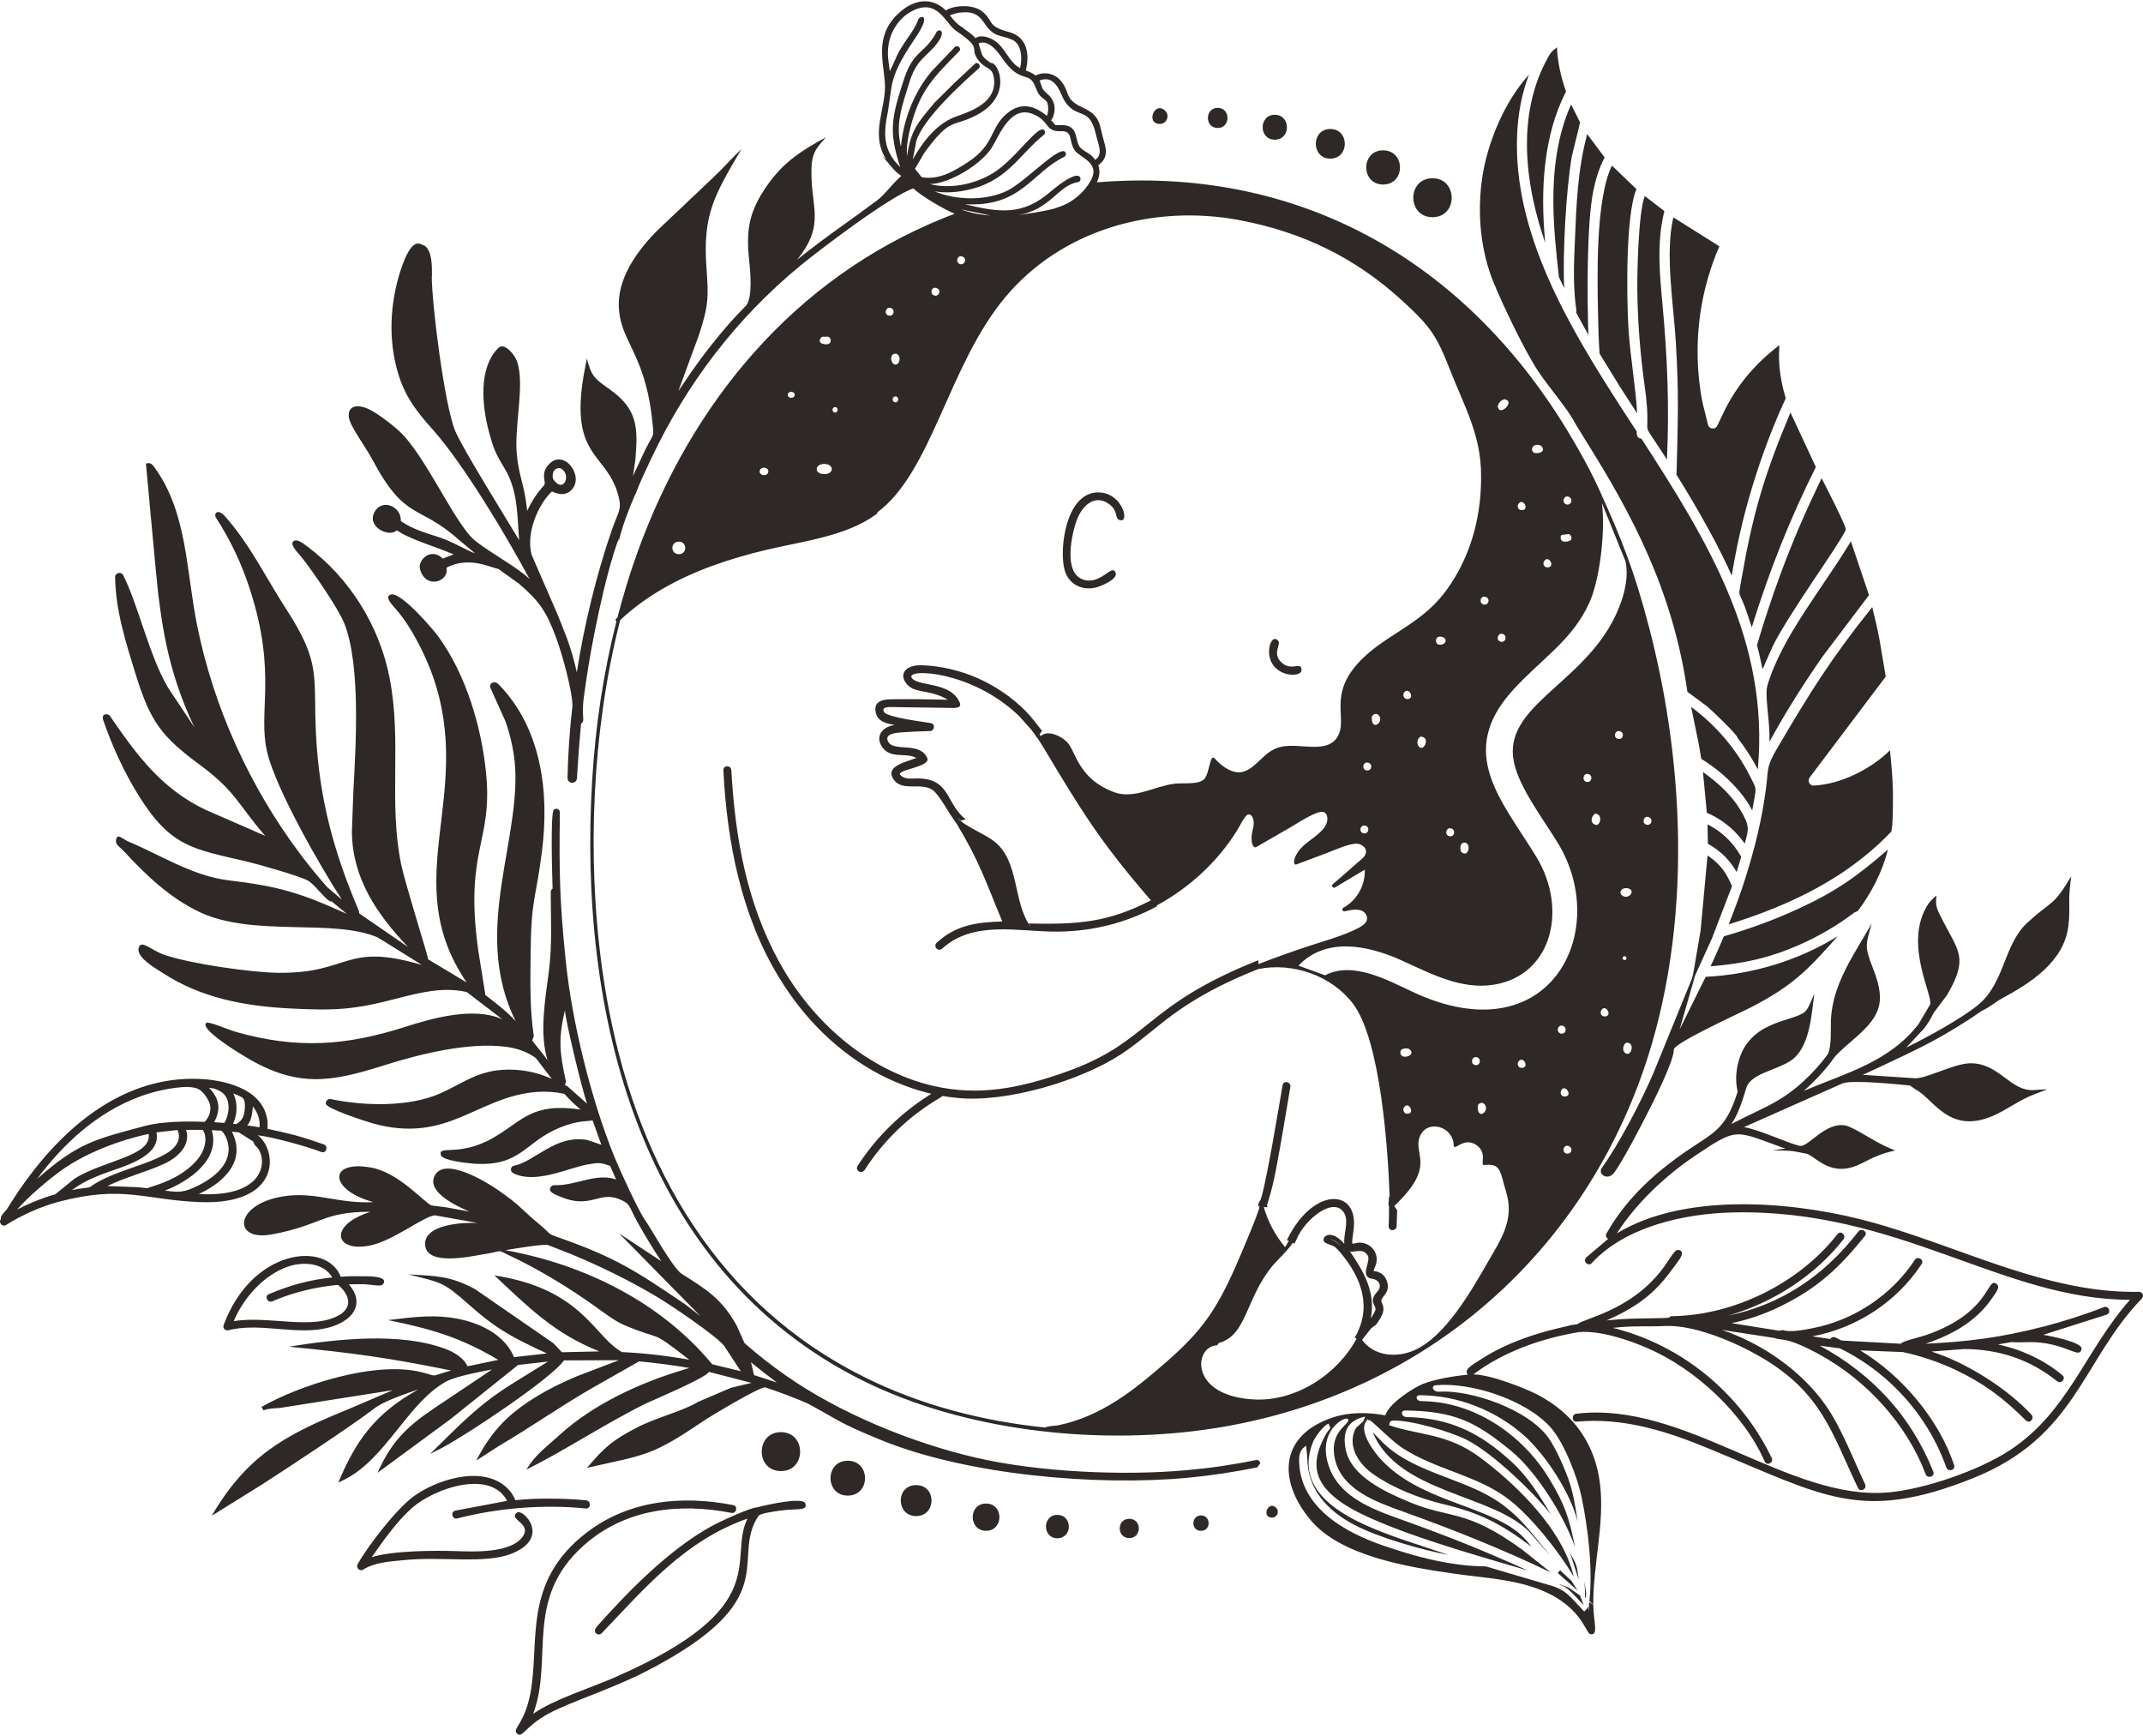 <?xml version="1.0" encoding="UTF-8"?>
<!DOCTYPE svg PUBLIC "-//W3C//DTD SVG 1.1//EN" "http://www.w3.org/Graphics/SVG/1.1/DTD/svg11.dtd">
<!-- Creator: CorelDRAW 2017 -->
<svg xmlns="http://www.w3.org/2000/svg" xml:space="preserve" width="300px" height="243px" version="1.1" style="shape-rendering:geometricPrecision; text-rendering:geometricPrecision; image-rendering:optimizeQuality; fill-rule:evenodd; clip-rule:evenodd"
viewBox="0 0 291.946 236.137"
 xmlns:xlink="http://www.w3.org/1999/xlink">
 <defs>
  <style type="text/css">
   <![CDATA[
    .fil0 {fill:#2E2926}
   ]]>
  </style>
 </defs>
 <g id="Layer_x0020_1">
  <path class="fil0" d="M166.059 182.763c3.82,-1.042 3.618,-6.043 7.286,-10.49 0.575,-0.698 2.48,-2.498 2.743,-3.159l0.231 0.139c0.115,-0.185 0.23,-0.392 0.323,-0.623 1.123,-2.728 5.169,-5.991 6.524,-3.481 0.6,1.175 -0.184,2.928 -0.023,4.127 -2.09,-2.454 -3.502,-0.577 -2.513,-0.116 1.108,0.516 1.007,0.169 1.891,1.199 3.004,3.5 4.426,7.564 2.052,11.667l0.231 0.162c-2.581,4.825 -8.239,8.572 -13.949,8.277 -8.956,-0.463 -8.196,-7.286 -5.05,-7.378l0.254 -0.324zm-8.047 -166.052c-1.991,0 -0.699,-3.212 0.738,-1.775 0.637,0.638 0.205,1.775 -0.738,1.775zm-8.807 63.175c-1.826,0.394 -3.627,-0.453 -4.174,-2.421 -0.797,-2.869 0.221,-11.061 5.003,-10.537 2.973,0.325 3.908,4.246 2.467,3.735 -0.702,-0.249 -0.102,-1.218 -1.406,-2.167 -1.891,-1.376 -3.658,0.086 -4.45,2.305 -0.598,1.676 -1.842,6.981 0.853,7.954 2.482,0.896 3.997,-2.286 4.496,-0.876 0.306,0.864 -2.114,1.865 -2.789,2.006l0 0.001zm28.105 11.228c0,1.098 -4.05,0.986 -4.404,-2.144 -0.15,-1.328 0.517,-2.628 1.199,-1.891 0.503,0.544 -0.792,1.623 0.346,2.859 1.402,1.523 2.859,-0.154 2.859,1.176l0 0zm30.711 -71.405c0.047,5.095 1.338,9.891 2.49,13.188 -0.686,-7.21 -0.26,-14.582 2.837,-20.612 -0.703,-1.903 -1.146,-4.03 -1.246,-6.018 -0.936,0.755 -0.919,0.848 -1.591,2.098 -1.867,3.643 -2.513,7.586 -2.49,11.344zm5.004 19.229l0.069 0.161c-0.232,-4.626 0.264,-13.548 1.037,-17.938l1.13 -4.657 -1.222 -2.444c-1.869,4.154 -2.452,8.817 -2.421,13.349 0.023,3.344 0.369,6.733 0.761,10.168l0.646 1.361zm2.72 5.349l0.646 1.153c-0.172,-5.056 -0.24,-15.09 0.668,-19.598 0.323,-1.568 0.784,-3.136 1.545,-4.565l-2.375 -3.182c-1.313,4.875 -1.477,9.659 -1.683,14.687 -0.139,3.066 -0.254,6.248 0.207,9.314l-0.023 0.323 1.015 1.868zm4.98 8.277c0.807,1.268 1.568,2.444 2.306,3.574 -0.142,-3.134 -0.941,-7.741 -1.176,-11.505 -0.233,-3.73 -0.461,-15.387 1.084,-19.045l-3.344 -3.205c-2.234,4.653 -1.99,15.058 -1.891,20.197 0.023,1.798 0.092,3.62 0.208,5.418l2.813 4.566zm5.511 8.554l0.853 1.314c0.346,-7.084 0.059,-14.029 -0.6,-21.096 -0.391,-4.22 -0.807,-8.554 0.254,-12.751l-2.674 -2.051c-0.89,2.224 -1.035,10.773 -1.015,12.657 0.048,4.458 0.384,8.74 0.991,13.143 0.139,0.899 0.254,1.89 0.323,2.882 0.293,4.194 -0.709,1.889 1.868,5.902l0 0zm6.663 11.067c1.153,2.098 2.144,4.104 3.02,6.041 0.829,-4.968 1.868,-9.323 3.459,-14.18 1.107,-3.389 2.398,-6.709 3.896,-9.96 0.009,-0.114 -1.196,-3.376 -0.853,-7.24 -6.759,5.092 -8.036,10.739 -8.669,11.229 -0.37,0.287 -0.955,0.083 -1.06,-0.369 -0.554,-2.381 -0.822,-2.854 -1.153,-5.557 -0.783,-6.377 0.131,-12.89 2.697,-18.768l-6.271 -3.942c-1.16,5.028 0.03,11.78 0.346,17.107 0.429,7.21 0.267,10.6 0.093,17.708 0,0.069 -0.023,0.138 -0.047,0.184 1.776,2.836 3.251,5.372 4.543,7.747l-0.001 0zm5.718 13.004l0.023 0.115c2.368,-7.63 5.146,-14.672 8.738,-21.857l-3.458 -7.425c-3.629,8.62 -5.152,13.893 -6.709,22.895 -0.472,2.724 -0.336,0.939 0.922,4.796l0.484 1.476zm1.245 4.611l0.254 1.199 1.383 -3.136c2.318,-4.656 8.997,-13.723 9.96,-15.863 0.153,-0.339 -2.867,-6.19 -3.297,-7.032 -2.173,4.52 -3.902,8.445 -5.671,13.258 -1.153,3.136 -2.191,6.294 -3.136,9.499 0.184,0.669 0.369,1.361 0.507,2.075l0 0zm1.199 10.352l0 0.715c2.144,-3.944 4.711,-7.995 7.263,-11.643l6.294 -8.323 -2.467 -7.332c-3.784,6.305 -9.428,13.026 -11.366,19.62 -0.394,1.338 0.276,4.493 0.276,6.964l0 -0.001zm-4.334 0.208c1.037,1.337 1.959,2.767 2.743,4.265 1.6,-17.354 -6.739,-30.971 -15.863,-45.052 -0.762,0 -0.622,-0.945 -0.622,-0.946 -0.761,-1.175 -1.545,-2.374 -2.306,-3.55 -6.935,-10.774 -14.575,-23.519 -13.995,-36.913 0.115,-2.698 0.576,-5.465 1.614,-8.162 -3.284,3.582 -5.652,9.205 -6.364,13.995 -0.712,4.798 -0.274,9.924 1.591,14.433 1.28,3.094 4.212,9.267 6.133,12.128 1.403,2.088 3.882,4.896 4.957,6.986l1.43 2.329c6.151,9.794 11.86,20.34 13.834,34.192l2.651 1.96c0.69,0.571 4.197,3.925 4.197,4.335zm-0.346 6.617c0.968,1.038 1.752,2.121 2.328,3.251 0.573,-3.395 0.74,-2.577 -0.323,-4.703 -1.841,-3.685 -4.703,-6.963 -8,-9.407l1.037 5.049 0.346 2.029c1.849,1.144 3.404,2.456 4.611,3.781l0.001 0zm-0.784 5.464c0.784,0.669 1.498,1.453 2.098,2.306 0.509,-1.959 0.778,-2.319 -0.669,-4.704 -1.214,-2.001 -3.14,-3.709 -5.026,-5.049l0.53 5.557c1.107,0.461 2.145,1.107 3.067,1.89zm-0.508 4.15c0.577,0.623 1.084,1.292 1.499,2.029l0.623 -2.075c-1.085,-1.944 -2.608,-3.411 -4.589,-4.426l0.047 2.651c0.899,0.484 1.706,1.107 2.421,1.822l-0.001 -0.001zm2.675 2.906c-0.646,2.029 -1.406,4.104 -2.26,6.248 6.645,-2.062 13.081,-4.889 18.468,-9.246 1.314,-1.06 2.536,-2.19 3.666,-3.366 0.269,-0.444 0.265,-4.95 0.231,-5.856 -0.046,-1.684 -0.208,-3.436 -0.392,-5.234 -2.627,2.581 -6.763,4.633 -10.399,4.795 -0.553,0.025 -0.882,-0.646 -0.553,-1.083l10.375 -13.765 -0.853 -5.049c-0.277,-1.476 -0.622,-2.952 -0.991,-4.404 -5.508,6.86 -8.464,11.573 -12.935,19.206 -1.514,2.586 -1.179,2.686 -1.522,5.372 -0.542,4.252 -1.531,8.251 -2.836,12.381l0.001 0.001zm-3.804 9.937l-0.923 2.029c4.448,-0.371 7.88,-1.084 12.151,-2.951 2.652,-1.176 5.165,-2.652 7.471,-4.404l0.414 -0.161c1.882,-2.47 3.384,-5.419 4.128,-8.393 -4.171,3.614 -7.029,5.698 -12.359,8.139 -3.236,1.483 -6.484,2.663 -10.006,3.689 -0.277,0.646 -0.577,1.337 -0.876,2.052l0 0zm-3.205 2.559c-0.069,0.369 -0.139,0.715 -0.231,1.084l-5.326 13.05c-1.654,3.831 -4.64,9.543 -6.963,12.773 -0.625,0.87 0.752,1.772 1.591,0.761 1.023,-1.232 3.795,-6.57 4.681,-8.323 0.599,-1.176 3.573,-7.01 3.527,-8.554 0.116,-0.93 9.052,-4.978 10.652,-5.811 5.5,-2.863 7.586,-4.976 11.667,-9.614 -5.307,3.316 -11.743,5.238 -17.984,5.533l-3.551 7.171 2.121 -7.378 2.283 -5.027 2.744 -7.147c-0.254,-0.254 -0.722,-2.433 -3.344,-4.15l-0.945 10.237 -0.922 5.395zm-11.897 35.853c2.786,-4.901 6.808,-8.488 11.459,-11.598 2.871,-1.92 4.522,-2.641 5.902,-6.248 0.184,-0.484 0.346,-0.968 0.507,-1.453 -0.254,-1.129 -0.254,-2.19 -0.092,-3.158 1.119,-6.714 7.707,-6.268 9.291,-7.77 0.489,-0.463 0.928,-1.717 1.246,-2.444 -0.37,2.823 -0.6,6.815 -2.721,8.761 -1.651,1.515 -5.401,1.898 -6.41,3.735 -0.224,0.408 -0.924,3.589 -2.19,5.28 4.765,-2.487 7.393,-3.059 11.436,-7.424 0.622,-0.669 1.199,-1.384 1.752,-2.145 0.52,-1.214 0.338,-3.443 0.392,-4.611 0.23,-4.951 3.156,-8.902 5.557,-13.142 -0.81,2.979 -1.04,2.993 0.23,6.248 1.869,4.792 0.775,6.564 -2.997,9.799 -3.312,2.841 -1.686,1.773 -4.242,4.566 -0.715,0.784 -1.476,1.521 -2.26,2.19 5.966,-2.516 11.66,-3.956 15.655,-9.107l1.591 -2.698c0.274,-1.385 -3.385,-7.928 -0.622,-13.073 0.483,-0.9 0.801,-1.131 1.476,-1.752 -0.214,1.453 0.044,1.873 1.014,3.735 2.073,3.975 3.283,4.926 0.415,9.845l-1.821 2.421c-0.369,0.761 -0.807,1.499 -1.337,2.167l-2.398 2.56c2.676,-1.302 7.87,-4.12 10.006,-5.995 3.452,-3.031 3.285,-8.08 6.525,-11.044 3.394,-3.105 3.429,-2.068 5.949,-6.294 -0.523,3.488 -0.067,4.173 -0.392,6.778 -0.609,4.885 -5.143,7.748 -9.061,9.869 -0.924,0.5 -1.196,0.905 -2.836,1.752 -0.507,0.346 -0.992,0.692 -1.499,1.015 -5.037,3.272 -7.811,4.427 -12.958,6.871l-1.66 0.76 7.032 0.461c1.347,0.181 5.307,-1.939 7.448,-2.028 4.067,-0.17 5.587,3.856 8.83,3.643l1.845 -0.115c-3.398,1.314 -2.727,1.055 -6.018,2.928 -7.069,4.024 -9.306,-1.517 -11.874,-2.859l-0.83 -0.576c-2.156,-0.216 -7.631,-0.75 -9.107,-0.323l-13.511 5.995c2.091,0.299 6.941,2.605 7.793,2.559 1.123,-0.06 3.375,-3.258 5.994,-2.79 1.206,0.216 3.892,2.191 5.995,3.067l0.83 0.346c-3.478,0.731 -4.371,2.027 -6.479,2.42 -2.924,0.547 -4.657,-1.789 -5.602,-1.982 -2.452,-0.502 -2.04,-0.378 -4.635,-0.461l1.753 -0.231c-6.947,-2.482 -6.364,-3.01 -12.267,0.945 -4.07,2.727 -8.041,6.463 -10.698,10.606 8.99,-5.492 23.142,-4.419 32.971,-1.983 10.327,2.56 20.023,7.537 30.411,9.315 2.56,0.438 5.142,0.669 7.747,0.622 0.442,-0.035 0.76,0.543 0.392,0.923 -8.194,8.473 -8.875,18.834 -23.056,24.486 -15.165,6.044 -20.234,2.432 -35.714,-3.966 -2.882,-1.199 -5.856,-2.306 -8.923,-3.021 -3.043,-0.714 -6.133,-1.037 -9.269,-0.737 -0.714,0.099 -0.773,-1 -0.068,-1.084 14.799,-1.771 28.93,11.93 42.515,10.721 4.927,-0.438 12.325,-2.978 16.532,-5.74 7.984,-5.244 10.217,-13.52 16.37,-20.498 -17.389,0 -31.505,-12.422 -54.137,-11.897 -6.552,0.153 -14.584,1.907 -19.183,6.894 -0.481,0.523 -1.272,-0.249 -0.76,-0.761l2.997 -2.536c-0.118,0 -0.461,-0.393 -0.231,-0.738l0 -0.001zm59.508 12.704c2.813,-0.738 5.58,-1.614 8.278,-2.675 0.65,-0.225 1.03,0.781 0.345,1.038l-8.623 2.743c0.937,0.156 5.357,1.019 5.211,1.914 -0.212,1.3 -1.524,-0.211 -4.934,-0.761 -1.938,-0.312 -2.984,-0.04 -4.657,-0.161l-1.799 0.322c3.146,0.663 6.33,2.122 8.785,4.197 0.531,0.448 -0.186,1.249 -0.738,0.806 -3.703,-2.971 -7.916,-4.353 -12.635,-4.38l-4.473 0.346c4.703,1.469 10.301,5.002 13.627,8.6 0.458,0.495 -0.244,1.301 -0.784,0.76 -2.958,-2.957 -5.686,-5.039 -9.615,-6.893 -2.259,-1.061 -4.657,-1.868 -7.124,-2.398l-5.81 -0.23c5.648,3.384 10.745,9.422 12.796,15.632 0.218,0.66 -0.82,1.005 -1.061,0.322 -1.538,-4.356 -4.135,-8.255 -7.516,-11.412 -2.075,-1.937 -4.427,-3.574 -6.986,-4.819l-2.744 -0.369c7.143,3.877 12.456,9.586 15.471,17.177 0.267,0.672 -0.795,0.989 -1.037,0.346 -2.545,-6.755 -8.004,-12.747 -14.318,-16.232 -4.742,-2.618 -5.32,-1.93 -6.248,-2.328l-7.217 -1.107c5.421,1.808 10.785,5.494 14.134,10.237 2.153,3.051 3.762,7.361 5.395,10.79 0.303,0.638 -0.66,1.154 -0.969,0.507 -3.604,-7.554 -4.916,-12.963 -13.211,-17.822 -3.318,-1.944 -9.04,-4.45 -13.118,-4.243 -2.353,0.12 -4.188,-0.074 -7.056,0.254 9.465,2.366 17.368,8.93 21.627,17.707 0.324,0.668 -0.663,1.149 -0.945,0.507 -2.863,-6.522 -9.419,-12.613 -15.955,-15.447 -2.637,-1.144 -6.477,-2.431 -9.361,-2.191 -2.605,0.438 -5.165,1.107 -7.609,2.052 -2.397,0.946 -4.703,2.145 -6.778,3.713 2.291,0 7.089,1.883 8.807,2.789 4.891,2.58 7.817,6.717 8.462,12.197 0.638,5.417 -0.976,10.957 -0.922,16.371l-0.53 -0.485c0.474,-4.39 -0.174,-9.842 -1.061,-14.134 -0.57,-2.758 -2.396,-7.513 -4.288,-9.591 -3.388,-3.723 -10.834,-6.121 -15.587,-5.672 -0.691,0.065 -0.415,0.932 0.462,0.876 4.29,-0.275 12.155,2.396 14.917,6.317 0.956,1.358 2.078,3.879 2.651,5.465 0.692,1.89 1.015,3.896 1.291,5.902 -0.934,-3.893 -4.407,-9.149 -7.286,-11.712 -3.827,-3.409 -9.063,-5.488 -14.202,-5.488 -0.659,0 -0.579,0.803 0.253,0.807 7.119,0.037 13.725,4.559 17.339,10.514 2.229,3.673 2.724,5.34 3.55,9.361 -1.439,-4.142 -5.218,-10.231 -8.669,-13.073 -4.986,-4.107 -7.85,-5.423 -14.456,-5.534 -0.695,-0.011 -0.567,0.884 0.208,0.9 5.934,0.116 10.031,2.188 14.318,6.133 2.162,1.99 3.799,4.599 5.303,7.124 -2.37,-3.017 -7.814,-8.256 -11.344,-10.099 -2.296,-1.198 -7.89,-2.795 -10.19,-2.674 -0.443,0.024 -0.46,0.377 -0.485,0.623 3.937,1.378 7.856,1.063 12.29,4.334 4.621,3.41 10.138,8.775 12.219,14.249 0.254,0.668 0.462,1.337 0.623,2.029 -1.999,-3.372 -5.702,-8.062 -8.762,-10.445 -4.367,-3.4 -10.075,-4.061 -14.732,-7.17 -1.295,-0.864 -3.976,-3.569 -4.266,-3.666l-0.254 -0.023 -0.138 -0.185 0 0.231c-1.311,1.311 0.942,4.273 1.867,5.28 5.182,5.638 13.929,6.19 18.676,9.937 0.715,0.577 1.314,1.268 1.867,1.983 -4.153,-3.143 -7.128,-4.635 -11.966,-5.787 -3.287,-0.783 -6.755,-2.139 -9.545,-4.058 -2.206,-1.517 -3.663,-4.094 -2.398,-6.34l0.992 -0.899 0.253 -0.646c-2.418,0.526 -3.134,2.075 -2.651,4.496 0.73,3.67 5.484,5.821 8.669,7.147 5.719,2.383 7.629,0.848 15.425,6.525l3.85 3.067c-6.649,-3.193 -13.37,-5.865 -20.289,-8.347 -3.499,-1.254 -8.156,-2.929 -9.108,-7.032 -0.944,-4.074 2.343,-4.848 1.73,-5.533 -0.352,-0.394 -4.16,1.561 -2.628,6.294 1.514,4.681 6.719,6.254 10.79,7.724 6.123,2.211 10.501,3.989 16.393,6.64 -6.379,-1.906 -20.018,-5.612 -25.293,-9.2 -4.123,-2.803 -4.347,-5.734 -2.121,-9.568l0.554 -0.738 -0.116 -0.023 -0.184 -0.484c-0.587,0.147 -1.817,1.707 -2.144,2.536 -3.024,7.66 6.275,11.128 11.897,13.142l6.548 2.19c-3.701,-0.694 -9.6,-2.396 -12.796,-4.081 -3.739,-1.972 -6.41,-4.901 -6.41,-9.177l-0.161 -1.614c-0.789,0.527 -0.995,1.115 -0.946,2.306 0.26,6.216 6.332,9.553 11.506,11.32 3.327,1.137 6.68,2.107 10.167,2.559 1.222,0.162 2.491,0.254 3.735,0.254l8.37 2.467c2.626,0.681 3.062,1.602 5.049,3.689l0.392 -0.392c-0.046,-0.046 0.046,-0.138 0.139,-0.276l0.069 0.599 0.092 -1.222 0.553 0.369c0,2.278 0.774,4.201 -0.392,4.012 -0.692,-0.113 -1.213,-4.219 -7.816,-6.41 -3.479,-1.154 -7.197,-1.324 -10.79,-1.844 -6.221,-0.902 -15.354,-2.348 -19.506,-7.286 -4.493,-5.345 -4.306,-11.57 3.044,-13.995 2.245,-0.741 4.826,-0.719 7.124,-0.277 0.443,-1.593 3.875,-3.802 5.142,-4.289 1.779,-0.684 4.18,-1.053 6.109,-1.268 -0.677,-0.677 0.728,-1.387 1.661,-2.006 5.267,-3.495 11.962,-4.527 12.266,-4.703l1.014 -0.162c0.747,-0.747 6.986,-1.763 11.298,-7.171 1.474,-1.85 1.937,-3.327 2.697,-2.859 0.67,0.413 -0.291,1.44 -0.945,2.352 -2.617,3.649 -5.036,5.349 -9.084,7.171 3.379,-0.33 4.581,-0.234 7.816,-0.323 1.169,-0.032 0.617,-0.248 1.083,-0.254 8.473,-0.103 17.372,-4.532 22.549,-11.182 0.439,-0.564 1.241,0.162 0.807,0.715 -3.946,5.019 -9.613,8.629 -15.724,10.398 7.38,-1.537 13.175,-5.53 17.753,-11.459 0.44,-0.569 1.343,0.05 0.899,0.6 -3.447,4.27 -6.378,7.1 -11.62,9.637 -2.075,1.015 -4.288,1.776 -6.548,2.237l6.479 1.037 0.484 -0.092c1.013,0.358 3.011,-0.046 4.081,-0.254 5.662,-1.099 10.751,-4.506 13.926,-9.314 0.378,-0.572 1.314,-0.021 0.922,0.576 -3.376,5.147 -8.851,8.727 -14.894,9.845l2.444 0.369c0.431,-0.644 1.052,0.059 1.591,0.207l8.047 0.438c0,-0.324 2.581,-0.877 3.666,-1.268 8.481,-3.055 8.005,-7.722 9.268,-6.94 0.705,0.436 0.04,1.175 -0.599,2.098 -2.186,3.157 -5.465,4.91 -8.993,6.11 5.916,-0.296 10.152,-0.831 16.048,-2.329l-0.003 0.003zm-67.486 30.849l0.185 0.185c-2.338,-2.806 -4.146,-5.48 -7.517,-7.563 -4.849,-2.997 -11.414,-3.75 -15.425,-7.954l-1.129 -1.153c3.479,8.353 16.308,8.407 21.35,13.58l2.536 2.905zm3.228 3.804l-1.568 -1.475 -0.323 0.369 2.698 2.398c-0.277,-0.439 -0.53,-0.831 -0.807,-1.292zm1.983 1.684l-0.254 -1.707c0.069,0.738 0.116,1.476 0.092,2.237l0.093 0.069 0.069 -0.599zm-0.346 1.591c-0.023,-0.069 -0.484,-1.269 -0.484,-1.291 -1.643,-1.14 -1.217,-1.032 -2.859,-1.568 0.543,0.406 0.555,-0.028 2.006,1.429l1.337 1.43zm-0.438 -1.637l0 0zm-0.231 -1.822c-0.275,-2.138 -0.301,-1.997 -1.198,-3.689l1.198 3.689zm-33.892 -20.728l-0.024 0c-0.023,0.023 0.093,0 0.116,-0.023l-0.092 -0.023 0 0.046zm-98.059 -35.645c-1.341,-0.448 -1.465,-0.484 -3.136,-0.184 -2.603,0.467 -7.046,2.713 -10.075,1.176 -0.449,-0.228 -0.41,-0.909 0.115,-1.015 2.855,-0.575 5.667,-4.276 9.984,-3.504l1.913 0.646 -1.199 -3.32c-0.72,0.18 -1.911,-0.051 -4.473,0.992 -4.777,1.944 -5.266,5.328 -11.689,4.91 -0.755,-0.049 -4.271,-0.427 -4.496,-1.153 -0.457,-1.473 2.48,0.305 7.124,-2.374 4.053,-2.339 5.224,-4.828 11.897,-3.851l-0.046 -0.046c-0.784,-0.646 -1.499,-1.36 -2.168,-2.098 -1.268,-0.254 -2.49,-0.346 -3.712,-0.254 -8.142,0.588 -12.128,7.17 -22.434,4.266 -0.888,-0.251 -6.206,-1.964 -6.34,-2.652 -0.063,-0.32 0.251,-0.729 0.645,-0.645 4.437,0.938 10.625,1.137 14.918,-0.761 3.526,-1.559 5.469,-3.463 10.168,-3.228 1.752,0.092 3.458,0.507 5.049,1.245l-2.167 -2.836c-1.222,-0.899 -2.652,-1.361 -4.15,-1.545 -5.019,-0.646 -11.666,0.991 -16.463,2.513 -7.341,2.331 -11.88,3.114 -18.952,-1.129 -0.385,-0.232 -6.373,-3.802 -5.326,-4.635 0.316,-0.252 2.956,0.928 4.081,1.245 8.331,2.345 14.961,1.88 23.057,-0.715 3.755,-1.203 9.27,-2.731 13.096,-1.06l0.092 0.046 -4.842 -3.712c-3.205,-0.761 -6.479,0.092 -9.614,0.899 -5.771,1.512 -8.304,1.644 -14.411,1.337 -6.178,-0.31 -12.176,-1.424 -17.408,-4.842 -0.839,-0.548 -3.622,-2.104 -3.274,-3.389 0.336,-1.239 1.641,0.282 3.505,0.922 3.581,1.23 11.764,2.388 15.378,2.444 10.014,0.157 9.068,-4.214 19.713,-1.061l-4.542 -2.835 -1.498 -0.923c-5.996,-2.588 -16.884,-0.043 -24.117,-3.389 -4.069,-1.882 -7.436,-5.07 -10.445,-8.347 -0.488,-0.531 -1.146,-0.861 -1.084,-1.452 0.119,-1.132 0.878,-0.208 1.706,0.138 4.528,1.896 8.712,4.681 13.673,5.28 6.641,0.801 9.564,1.608 16.07,4.565l-2.075 -1.706c-0.486,0.243 -2.133,-2.152 -3.159,-2.79 -0.965,-0.601 -6.899,-2.286 -8.369,-2.629 -7.405,-1.724 -10.367,-1.988 -14.71,-8.923 -1.992,-3.18 -3.655,-6.802 -4.865,-10.329 -0.329,-0.957 0.657,-0.952 0.899,-0.599 3.667,5.357 7.066,9.969 13.027,12.796l8.138 3.551c-3.673,-4.198 -3.987,-6.038 -8.83,-9.615 -5.339,-3.942 -6.815,-5.917 -8.831,-12.427 -1.337,-4.319 -2.72,-8.636 -2.79,-13.212 -0.008,-0.562 0.823,-0.785 1.084,-0.276 2.067,4.026 3.53,10.957 6.133,15.355l3.574 5.372c-3.592,-7.562 -4.58,-14.016 -5.326,-22.203l-1.268 -13.718c0.458,-0.084 0.7,-0.092 1.06,0.391 4.57,6.139 4.38,13.988 5.903,21.604 2.239,11.199 7.202,22.093 14.064,31.219 1.153,1.544 2.375,3.02 3.643,4.473l2.029 1.729c-2.785,-4.255 -8.862,-14.811 -10.144,-19.944 -1.402,-5.608 1.387,-10.659 -2.375,-22.295 -1.107,-3.459 -2.675,-6.779 -4.658,-9.822 -0.294,-0.567 0.274,-1.274 1.292,-0.115 3.432,3.906 5.407,8.129 8.277,12.565 4.862,7.516 3.673,9.011 4.081,17.131 0.44,8.751 2.432,16.014 5.833,24.002l0.046 0.346 6.663 4.588c-4.302,-4.536 -7.584,-9.373 -7.654,-15.701l0.207 -5.649c0.3,-5.679 1.054,-17.105 -1.268,-22.803 -0.846,-2.076 -4.418,-7.245 -5.879,-9.061 -0.347,-0.431 -1.492,-1.526 -1.084,-2.006 0.445,-0.523 1.432,0.27 1.937,0.646 5.798,4.317 9.824,10.835 11.205,17.822 1.728,8.746 -0.157,16.907 1.591,25.478 0.518,2.54 3.689,12.585 3.689,12.957l5.234 3.136c-9.497,-13.95 1.194,-25.459 -4.658,-41.87 -0.99,-2.777 -2.892,-6.559 -4.818,-8.785 -0.808,-0.933 -1.705,-1.845 -0.9,-2.167 1.354,-0.543 5.894,4.848 6.479,5.648 3.8,5.197 5.924,12.349 6.548,18.676 0.936,9.476 -2.955,10.325 -1.083,24.048l0.991 6.179c1.47,1.119 2.855,2.181 4.127,3.551 -6.287,-12.58 1.314,-25.622 -0.254,-36.268 -0.23,-1.522 -0.599,-3.044 -1.106,-4.496l-2.121 -4.727c-0.109,-0.667 0.676,-0.872 1.083,-0.461 5.89,5.951 6.982,14.685 5.995,22.641 -0.867,6.98 -1.504,6.426 -1.568,14.272 -0.032,3.85 -0.128,7.259 0.438,11.113l-0.231 0.553 1.661 2.099 0.438 0.599c-1.127,-3.7 -0.327,-8.172 0.161,-11.943 0.504,-3.891 0.277,-7.174 0.277,-10.952 0,-0.23 0.115,-0.391 0.253,-0.484 -0.042,-1.279 -0.326,-10.257 0.162,-10.744 0.269,-0.269 0.838,-0.147 0.83,0.392 -0.123,8.554 -0.007,12.294 0.807,20.266 0.831,8.142 3.433,18.834 6.663,26.723 0.657,1.605 3.291,7.415 4.196,8.6 0.585,0.765 3.704,6.46 4.935,7.239 3.361,2.129 5.443,3.355 7.493,7.056l1.06 2.374c1.776,1.568 3.643,3.021 5.58,4.381 7.3,5.138 17.237,9.224 26.054,11.251 8.431,1.939 19.937,2.466 28.544,1.683 3.181,-0.276 6.34,-0.737 9.476,-1.383 0.562,-0.057 0.55,0.343 0.622,0.415l-0.415 0.576c-3.158,0.646 -6.363,1.13 -9.591,1.43 -12.241,1.14 -30.048,-0.355 -41.824,-5.21 -5.773,-2.381 -5.244,-2.435 -9.868,-4.935 -1.891,-0.807 -3.828,-1.544 -5.788,-2.19 -0.886,0.028 -7.423,3.926 -8.599,4.727 -6.886,4.689 -7.792,4.468 -15.656,6.248 2.453,-2.848 3.408,-3.722 6.802,-5.487 2.678,-1.393 6.252,-2.222 8.346,-3.505l4.473 -1.913 2.79 -0.669 -5.787 -1.498c-0.523,0.874 -7.682,3.861 -8.554,4.288 -5.441,2.664 -11.218,6.509 -16.324,9.015 1.286,-2.106 2.667,-3.011 4.542,-4.726 4.496,-4.113 10.877,-7.086 16.831,-8.854 0.231,-0.069 0.53,-0.161 0.83,-0.253 -2.259,-0.392 -4.565,-0.692 -6.847,-0.9l-6.664 3.782c-4.281,2.5 -8.189,5.243 -12.45,7.747l-3.066 1.982c2.061,-4.022 4.367,-6.392 8.346,-8.807 1.683,-1.014 3.482,-1.891 5.349,-2.674l5.741 -2.191 -7.493 0.024c-1.621,2.422 -13.235,10.136 -16.532,11.873l-1.706 0.876c4.048,-3.956 6.482,-6.634 11.228,-9.591l4.842 -2.997 -4.081 0.461 -9.176 7.355 -9.961 7.332c1.779,-4.081 3.89,-6.229 7.701,-8.785l7.885 -5.28c-1.628,0.306 -5.005,0.937 -6.294,1.66 -5.267,2.954 -8.182,10.618 -13.972,13.419l-0.669 0.323c2.388,-5.768 5.061,-9.447 10.883,-12.681 -1.632,0.544 -4.682,1.584 -5.949,2.559 -3.15,2.427 -12.138,8.326 -15.286,10.353l-6.894 4.288c4.708,-8.042 9.804,-10.931 18.191,-14.341l6.479 -2.767 -15.379 2.421c-0.807,0.046 -1.775,0.092 -2.236,0.346l-0.277 -0.484c5.019,-2.868 15.361,-6.346 21.811,-4.727 2.516,0.632 0.888,0.603 4.035,-0.23 -8.596,-1.752 -13.417,-2.398 -22.111,-3.251 6.505,-1.038 15.094,-2.012 21.305,0.299 1.143,0.426 2.543,1.231 3.02,2.375l4.196 -0.876c-5.183,-3.083 -9.135,-4.211 -15.01,-5.418 3.477,-0.423 6.481,-0.843 9.915,-0.093 2.915,0.637 6.053,2.246 7.24,5.142l4.473 -0.507c-4.568,-2.11 -6.868,-3.316 -10.583,-6.618 -3.622,-3.217 -3.798,-3.012 -8.277,-4.15 3.727,0.231 5.6,0.159 9.037,1.983l10.722 7.401 1.153 1.222 5.095 -0.115c-6.164,-2.464 -9.6,-5.97 -14.295,-10.352 11.636,1.791 13.472,7.945 16.97,10.191 0.138,0.092 0.254,0.161 0.392,0.254 3.089,0.138 6.156,0.507 9.176,1.037 -5.63,-4.383 -3.398,-2.399 -8.876,-4.726 -1.243,-0.529 -2.766,-1.699 -3.874,-2.49 -3.641,-2.602 -7.831,-5.159 -11.943,-7.079 -1.557,-0.727 -0.531,-0.516 -3.158,-0.092 -1.951,0.314 -7.837,1.671 -8.116,-1.199 -0.282,-2.893 5.292,-3.14 7.124,-3.044l-5.81 -1.037c-1.508,0.133 -5.649,3.45 -8.785,4.104 -4.749,0.99 -5.794,-2.595 -0.3,-4.473l0.3 -0.116c-6.596,0 -6.608,1.827 -13.442,3.09 -5.574,1.03 -5.074,-4.491 2.283,-5.28 3.983,-0.427 7.02,1.12 11.574,0.876 -6.105,-1.662 -6.187,-5.773 -0.301,-4.704 3.811,0.693 7.263,4.81 8.232,5.165l2.029 0.253 3.135 0.577c-1.43,-0.608 -5.721,-2.499 -4.819,-4.727 1.226,-3.025 7.366,0.85 8.785,1.845 3.131,2.193 2.705,2.231 5.603,4.657 1.719,1.44 0.9,1.164 2.766,1.821 7.585,2.671 10.361,4.503 17.085,9.062l2.052 1.591 -6.986 -7.101 -4.104 -4.173 5.741 3.781c-1.083,-1.637 -2.098,-3.297 -3.066,-5.003 -1.492,-2.644 -1.029,-2.807 -2.744,-3.482 -2.652,-1.043 -3.874,1.387 -7.816,-0.254 -0.683,-0.284 -1.993,-0.688 -1.384,-1.43 0.116,-0.115 0.254,-0.184 0.415,-0.184 2.898,0.116 5.63,-1.723 8.439,-0.784 -0.277,-0.622 -0.554,-1.245 -0.807,-1.844l0.002 0zm-6.156 -21.235c-0.915,3.919 -0.766,5.688 0.138,9.753l-0.138 0.508c-0.092,0.069 0.207,-0.023 0.346,0.138l2.651 2.352c-0.725,-2.177 -2.997,-11.546 -2.997,-12.751zm20.059 48.257l3.896 0.946 -2.305 -3.505c-1.244,-1.456 -7.106,-5.406 -8.877,-6.479 -3.623,-2.195 -8.002,-4.345 -11.943,-5.971l-3.182 -1.245c-0.764,-0.129 -4.868,0.562 -5.764,0.715 10.792,1.962 21.166,7.084 28.175,15.54l0 -0.001zm5.695 1.476c1.037,0.323 2.075,0.669 3.112,1.015 -1.268,-0.946 -2.328,-1.776 -3.527,-2.767l0.415 1.752zm70.575 19.413c-1.499,0 -0.515,-2.405 0.554,-1.337 0.504,0.504 0.123,1.337 -0.554,1.337zm-9.683 1.799c-1.418,0 -1.347,-2.098 0,-2.098 1.367,0 1.406,2.098 0,2.098zm-9.776 0.991c-1.71,0 -1.742,-2.628 0,-2.628 1.757,0 1.725,2.628 0,2.628zm-9.799 0.023c-2.061,0 -2.061,-3.182 0,-3.182 2.097,0 2.097,3.182 0,3.182zm-9.707 -1.014c-2.403,0 -2.445,-3.712 0,-3.712 2.447,0 2.411,3.712 0,3.712zm-9.522 -2.006c-2.78,0 -2.816,-4.22 0,-4.22 2.809,0 2.772,4.22 0,4.22zm-9.315 -2.79c-3.128,0 -3.141,-4.75 0,-4.75 3.135,0 3.131,4.75 0,4.75zm-9.107 -3.343c-3.512,0 -3.466,-5.303 0,-5.303 3.464,0 3.51,5.303 0,5.303zm-3.297 4.957c0.834,-0.233 6.274,-1.519 6.617,-0.553 0.391,1.099 -1.281,0.655 -3.481,0.991 -0.541,0.083 -2.658,0.34 -2.905,0.715 -3.928,5.951 3.917,11.265 -15.287,21.165 -4.632,2.389 -10.406,4.184 -13.349,5.788 -3.297,1.795 -3.579,3.579 -4.358,2.559 -0.425,-0.556 1.19,-1.393 1.937,-5.395 1.311,-7.023 -1.148,-15.127 7.701,-21.881 5.771,-4.405 12.98,-5.06 19.92,-3.712 0.696,0.135 0.451,1.198 -0.253,1.061 -7.122,-1.385 -14.501,-0.575 -20.129,4.45 -8.174,7.299 -4.061,15.47 -6.87,22.918 2.973,-2.039 7.569,-3.409 11.113,-4.957 21.922,-9.581 15.351,-16.001 18.075,-21.627 -8.544,2.991 -13.979,9.472 -19.851,15.609 -0.433,0.453 -1.391,-0.085 -0.646,-0.923 4.348,-4.885 9.839,-10.471 15.587,-13.649 1.075,-0.595 5.309,-2.559 6.179,-2.559zm-28.152 -1.199c1.637,0 3.297,0.069 4.934,0.231 0.682,0.095 0.638,1.178 -0.069,1.106 -5.736,-0.577 -11.917,-0.082 -17.523,1.361 -0.667,0.171 -0.967,-0.88 -0.276,-1.061l7.078 -1.337c-2.261,-4.331 -9.858,-1.74 -12.935,0.945 -1.996,1.742 -3.985,4.534 -5.511,6.733 2.772,-0.907 8.594,-0.931 11.575,-0.83 2.265,0.077 7.44,0.316 9.015,-2.006 1.222,-1.802 -1.978,-2.255 -0.83,-3.228 0.807,-0.683 4.807,3.43 -0.76,5.603 -3.59,1.401 -9.343,0.329 -14.572,0.853 -1.844,0.184 -4.022,0.286 -5.579,1.291 -0.466,0.301 -1.038,-0.244 -0.761,-0.738 1.43,-2.545 5.235,-7.469 7.609,-9.222 2.942,-2.174 9.212,-4.345 12.634,-1.269 0.531,0.485 0.969,1.084 1.246,1.776 1.567,-0.162 3.158,-0.231 4.726,-0.208l-0.001 0zm-28.59 -25.085c2.528,-1.685 -0.132,-3.978 -0.323,-4.035 -1.521,0.138 -3.02,0.392 -4.519,0.761 -1.498,0.369 -2.974,0.853 -4.403,1.475 -0.653,0.273 -1.129,-0.693 -0.485,-0.968 2.853,-1.218 5.54,-1.956 8.646,-2.282 -1.186,-2.017 -3.99,-2.185 -6.04,-1.476 -3.275,1.132 -6.069,4.266 -7.378,7.425 4.872,-0.78 10.842,1.328 14.502,-0.899l0 -0.001zm2.698 -5.211c0.723,0.018 3.89,-0.134 3.182,1.014 -0.315,0.511 -1.334,0.092 -2.905,0.07 -0.6,0 -1.199,0 -1.799,0.023 2.64,3.047 -0.092,5.743 -4.404,6.179 -4.027,0.407 -8.127,-0.903 -12.012,0.069 -0.404,0.101 -0.803,-0.263 -0.645,-0.692 3.822,-10.42 14.055,-11.536 15.955,-6.594 0.876,-0.069 1.752,-0.092 2.628,-0.069l0 0zm-14.687 -20.451l0.991 0.162c0.127,-1.014 -0.263,-2.053 -0.899,-2.836 -0.085,0.761 -0.149,1.947 -0.784,2.582l0.692 0.092zm0.069 2.052l-1.891 -1.199 -0.945 -0.092c1.858,3.715 -0.647,6.473 -3.85,8.162 -0.231,0.115 -0.439,0.23 -0.669,0.323 9.577,0.562 9.475,-5.247 7.655,-6.641l-0.231 -0.484 -0.069 -0.069zm-11.966 6.733c1.799,0.212 2.444,0.37 4.588,-0.715 6.377,-3.229 3.515,-7.267 3.089,-7.447l-1.291 -0.07c1.194,3.987 -3.054,6.937 -6.387,8.232l0.001 0zm-3.643 -0.462l1.222 0.139c1.06,-0.346 2.144,-0.692 3.159,-1.176 2.053,-0.956 4.97,-3.068 4.773,-5.718 -0.024,-0.369 -0.139,-0.761 -0.369,-1.06l-2.26 0c0.719,2.156 -1.252,3.839 -2.997,4.634 -2.499,1.138 -5.294,1.827 -7.724,3.02l4.196 0.161zm-8.185 0.231c2.513,-0.342 0.861,0.008 3.135,-1.176 4.012,-2.088 10.417,-2.929 10.606,-5.902 0.023,-0.323 -0.046,-0.669 -0.207,-0.945l-2.859 0.323c0.726,3.453 -4.951,4.738 -7.448,5.717 -1.692,0.664 -2.608,1.114 -4.081,2.145l0.854 -0.162zm-6.341 1.891c1.061,-0.462 2.145,-0.853 3.228,-1.153l2.675 -2.168c3.979,-2.464 10.519,-3.038 10.052,-6.064 -3.813,0.803 -8.426,2.544 -11.643,4.796 -1.948,1.363 -4.704,3.708 -6.272,5.51 0.646,-0.346 1.291,-0.645 1.96,-0.922l0 0.001zm14.664 -14.434c-5.721,2.139 -10.306,6.354 -13.903,11.183 5.628,-4.985 8.013,-5.414 14.595,-7.194 3.285,-0.888 8.18,-0.566 8.208,-0.576 0.077,-0.027 1.375,-1.354 0.507,-2.952 -1.038,-1.912 -1.914,-1.688 -2.859,-1.821 -2.213,0.092 -4.45,0.576 -6.548,1.36l0 0zm10.237 -1.129l-0.715 -0.093c1.43,1.43 1.634,2.955 0.692,4.681l1.406 0.092c0.753,-1.338 0.936,-3.565 -0.668,-4.357 -0.254,-0.139 -0.484,-0.231 -0.715,-0.323l0 0zm4.173 2.282c-0.07,-0.978 -0.118,-1.041 -1.591,-1.614 0.651,1.301 0.554,2.83 -0.022,4.127l0.461 0.046c0.133,-0.199 1.152,-0.366 1.152,-2.559l0 0zm6.848 4.081c1.314,0.369 2.606,0.784 3.897,1.245 0.664,0.252 0.324,1.282 -0.323,1.038 -2.053,-0.775 -6.438,-2.004 -8.669,-2.283 2.755,2.145 3.15,9.509 -7.839,9.107 -7.588,-0.277 -10.492,-2.384 -19.368,-0.023 -2.329,0.62 -5.051,1.836 -7.078,3.136 -0.563,0.361 -1.08,-0.418 -0.715,-0.784 -0.102,-0.511 0.437,-0.833 0.876,-1.453 0.784,-1.268 1.614,-2.536 2.49,-3.735 5.569,-7.691 13.547,-14.289 23.541,-13.926 3.378,0.123 8.352,1.211 9.292,5.096 0.138,0.553 0.184,1.13 0.115,1.706 1.245,0.254 2.513,0.553 3.781,0.876l0 0zm35.115 -89.412c1.428,2.144 2.578,-0.553 1.107,-1.407 -0.347,-0.201 -1.355,0.036 -1.107,1.406l0 0.001zm-17.523 -31.795c1.114,0.771 1.037,2.928 1.037,4.219l-0.023 0.023c0,3.6 1.7,17.391 3.182,21.004 0.987,2.405 7.044,12.066 8.715,14.895 -0.258,-3.478 -0.167,-6.781 -1.982,-9.776 -1.253,-2.067 -1.524,-2.707 -2.168,-5.142 -0.895,-3.387 -1.418,-8.579 1.338,-11.274 0.793,-0.776 2.185,0.86 2.536,1.867 1.1,3.158 -0.442,8.956 -0.023,12.797 0.343,3.148 0.999,3.831 1.383,7.378l0.023 0.138c0.63,-1.311 1.267,-2.325 2.26,-3.413 0.459,-0.502 -0.602,-1.548 0.714,-2.928 2.073,-2.172 4.922,1.732 2.998,3.574 -1.109,1.061 -2.575,0.11 -2.605,0.138 -1.927,1.826 -3.599,5.794 -2.744,8.693l3.528 8.116c1.179,2.967 1.859,4.505 2.605,7.839 0.942,-6.177 2.681,-13.408 4.796,-19.46 0.859,-2.459 1.362,-2.671 0.876,-4.565 -1.513,-5.896 -6.647,-5.115 -4.75,-16.37l0.438 -2.352c0.638,2.233 0.791,2.576 3.02,4.128 3.925,2.731 3.963,5.268 3.597,9.66l-0.323 2.214c0.461,-1.015 0.945,-2.029 1.406,-3.021 1.512,-3.215 1.502,-1.88 1.2,-4.657 -1.023,-9.369 -4.543,-10.667 -4.543,-15.771 0,-4.107 3.147,-8.081 6.064,-10.767l6.571 -6.225c1.66,-1.568 2.513,-2.559 2.536,-2.559l1.545 -1.545c-3.679,6.285 -5.294,8.887 -4.773,16.14 0.289,4.024 0.312,5.099 -1.014,9.176l-2.813 7.655c2.38,-3.529 3.693,-5.4 6.571,-8.785 0.876,-1.014 1.798,-1.983 2.721,-2.928 0.818,-1.215 0.523,-4.523 0.369,-5.948 -0.458,-4.23 -0.084,-6.66 2.328,-10.191 2.249,-3.292 4.789,-4.905 8.116,-6.71 -1.638,1.821 -2.075,2.371 -1.96,5.649 0.148,4.199 1.653,6.584 -1.959,11.021 4.065,-3.252 7.03,-5.192 10.883,-8.07 1.052,-0.786 1.998,-2.19 3.297,-3.343 -1.319,-0.923 -1.384,-1.509 -2.652,-2.697l0.6 0.461c-2.276,-3.64 0.093,-7.017 -0.185,-10.537 -0.251,-3.185 -1.442,-6.654 2.283,-9.73 1.843,-1.522 4.172,-1.891 6.04,-0.023 0.96,-0.721 3.66,-0.919 4.935,0.115 1.696,1.377 0.538,1.978 3.665,2.813 2.495,0.667 2.826,3.063 2.283,5.234 0.484,0.185 0.945,0.369 1.337,0.692 1.131,-0.59 2.563,-0.301 3.39,0.669 1.413,1.656 0.414,2.488 2.974,3.666 2.638,1.213 2.246,2.314 3.02,4.887 0.363,1.204 0.266,2.2 -0.853,2.997 0.278,0.836 0.174,1.522 -0.184,2.329 26.077,-2.13 48.176,9.344 62.575,31.403 1.933,2.961 4.347,7.122 5.81,10.352 3.21,7.091 4.823,11.199 6.778,18.629 5.238,19.905 5.941,43.027 -1.406,62.506 -9.757,25.868 -31.891,43.262 -59.14,47.035 -15.024,2.08 -32.796,0.123 -46.527,-6.709 -30.518,-15.185 -38.78,-50.222 -36.845,-81.851 0.451,-7.361 1.495,-14.431 3.297,-21.557 -0.312,-0.25 0.127,-0.51 0.139,-0.531 0.784,-3.02 1.683,-5.994 2.743,-8.923 7.361,-20.354 21.293,-37.207 41.64,-45.467 0.508,-0.207 1.038,-0.415 1.568,-0.599 -1.439,-0.609 -4.569,-2.402 -5.625,-3.459 -3.139,1.001 -12.997,8.534 -15.402,10.514 -8.728,7.184 -15.462,16.035 -20.29,26.215 -0.784,1.66 -1.568,3.297 -2.214,5.004l-0.023 0c-0.814,1.891 -1.776,4.34 -2.236,6.409l0.023 -0.461c-1.903,5.078 -3.801,14.794 -4.45,19.437 -0.316,2.265 -0.532,3.031 -0.392,5.188 0.023,0.299 -0.115,0.484 -0.299,0.599 -0.231,2.467 -0.415,4.934 -0.554,7.401 -0.024,0.864 -1.301,0.882 -1.291,-0.046 0.069,-3.251 0.3,-6.525 0.669,-9.753 0.017,-1.966 -1.384,-7.097 -2.283,-9.476 -1.257,-3.33 -2.152,-4.743 -5.003,-7.194l-2.836 -2.029c-0.705,0 -3.881,-1.845 -7.033,-0.138 0.398,1.985 -2.974,2.974 -3.62,0.115 -0.276,-1.222 1.548,-2.925 3.113,-1.36l1.475 -0.576c-2.379,-1.02 -5.057,-1.783 -6.94,-2.79l-0.806 -0.484c-1.019,1.018 -4.15,-0.46 -3.021,-2.514 1.037,-1.885 3.697,-0.717 3.574,1.245 1.601,1.131 3.46,1.636 5.303,2.237 1.811,0.59 4.3,2.089 4.796,2.144l-2.168 -1.798c-5.527,-4.973 -7.29,-2.435 -11.828,-10.998 -0.884,-1.668 -3.051,-4.543 -3.182,-5.718 -0.185,-1.662 1.225,-1.736 2.513,-1.199 1.223,0.51 3.373,2.182 4.358,3.09 3.572,3.288 7.637,12.787 10.353,14.94 2.145,1.701 5.881,3.692 7.4,5.211 -3.03,-5.656 -8.983,-15.659 -13.165,-20.336 -2.533,-2.833 -4.087,-4.9 -5.026,-8.715 -1.105,-4.486 -0.693,-9.428 0.876,-13.742 1.531,-4.21 2.619,-2.611 2.976,-2.651zm86.277 -5.188c1.877,-0.577 3.519,-1.895 4.496,-3.62 1.419,-2.506 -1.511,-3.141 -2.191,-4.173 -0.821,-1.246 -0.197,-2.649 -1.798,-2.582 -2.316,0.097 -1.521,-1.376 -3.851,-2.329 -3.102,-1.268 -4.575,2.884 -5.626,4.565 -1.4,2.242 -5.792,4.958 -8.461,4.958 2.829,0.738 6.176,0.018 8.646,-1.499 3.219,-1.978 6.45,-7.211 7.055,-5.649 0.046,0.162 0,0.323 -0.139,0.438 -3.507,2.839 -5.044,6.475 -10.721,7.586 -1.317,0.257 -2.803,0.368 -4.196,0.115 2.942,1.26 7.103,1.325 9.984,-0.115 2.373,-1.187 6.881,-6.011 7.793,-5.28l0 0.023c0.148,0.075 0.249,0.514 -0.116,0.692 -4.416,2.15 -5.897,6.909 -13.511,6.432 4.839,1.209 7.922,1.51 11.621,-1.66 0.427,-0.366 3.528,-2.998 4.08,-1.983 0.122,0.223 0.035,0.595 -0.299,0.646 -2.765,0.425 -3.696,3.822 -8.347,4.519 0.004,-0.001 4.699,-0.643 5.581,-1.084zm-9.107 1.107l-4.058 -0.83 0.53 0.184c1.13,0.369 2.329,0.576 3.528,0.646l0 0zm-9.015 -8.6l-1.315 2.236 0.922 1.153c2.357,0.394 4.338,-0.795 6.249,-2.029 3.773,-2.436 2.986,-4.695 5.395,-6.686 1.907,-1.576 3.733,-1.023 5.395,0.346 0.257,-0.429 0.256,-1.584 -0.023,-1.937 -0.477,-0.603 -0.955,-0.447 -1.475,-1.867 -0.942,-2.573 -1.977,-0.278 -4.589,-4.058 -0.608,-0.88 -1.857,-2.584 -3.205,-2.006l0.461 1.522c0.303,0.579 0.745,0.799 1.199,1.152 0.975,-0.244 3.143,4.473 -1.983,7.125 -3.291,1.702 -3.434,0.183 -6.94,4.934l-0.091 0.115zm5.464 -16.762c0.507,0.346 1.038,0.692 1.453,1.199 0.929,-0.622 2.495,0.049 3.32,0.945 0.999,1.085 1.555,2.529 2.766,3.136 0.317,-1.203 0.248,-3.232 -1.014,-3.828 -1.671,-0.789 -2.475,-0.199 -3.873,-2.328 -0.963,-1.466 -2.032,-1.587 -3.643,-1.361l-1.038 0.323c1.277,1.652 1.496,1.38 2.029,1.914l0 0zm-1.429 7.332l2.813 -2.628c0.39,-0.377 0.935,0.265 0.53,0.622 -2.316,2.042 -7.577,6.834 -8.508,9.891l-0.484 2.513c1.4,-2.477 3.292,-4.958 6.04,-5.902 2.169,-0.745 5.399,-1.994 5.027,-5.073 -0.222,-1.832 -1.151,-1.125 -2.237,-2.697 -1.151,-1.668 0.774,-1.328 -2.928,-3.851 -1.497,-1.02 -2.527,-4.62 -6.157,-2.605 -1.65,0.916 -2.82,2.738 -3.066,4.634 -0.187,1.443 0.05,2.136 0.185,3.482 1.005,-2.007 0.853,-2.242 2.375,-4.427 0.599,-0.853 1.198,-1.729 1.544,-2.698 0.148,-0.404 1.803,-0.813 -0.253,2.306 -1.418,2.15 -3.15,4.611 -3.482,7.309l-0.415 2.905c-0.608,2.936 -0.798,5.308 1.66,7.654 -1.644,-4.938 -1.147,-6.894 0.508,-11.966 1.308,-4.01 2.814,-3.398 4.427,-6.409 0.356,-0.666 2.079,-0.098 -1.43,3.135 -1.656,1.526 -1.974,2.743 -2.651,4.934 -0.856,2.768 -1.415,4.713 -0.761,7.54 0.321,-3.681 1.849,-7.619 4.289,-10.399l3.043 -3.181c0.37,-0.375 0.997,0.173 0.6,0.576 -3.508,3.561 -5.305,5.325 -6.594,10.191 -0.327,1.236 -0.624,2.806 -0.508,4.081 0.552,-3.579 1.409,-4.474 3.736,-7.263l2.698 -2.674 -0.001 0zm14.571 1.475c-0.515,-1.202 -1.378,-2.496 -2.951,-1.821 0.432,0.972 0.182,1.063 1.061,1.798 0.959,0.803 1.224,1.909 0.807,3.089 -0.069,0.185 -0.162,0.369 -0.3,0.531 0.756,0.604 0.151,0.693 1.291,0.645 2.691,-0.111 1.799,2.273 2.79,3.159 0.689,0.617 1.276,0.644 1.937,1.568 1.127,-0.751 0.428,-2.002 0.116,-3.389 -0.852,-3.776 -2.282,-2.203 -3.943,-4.15 -0.369,-0.415 -0.577,-0.922 -0.807,-1.429l-0.001 -0.001zm50.586 16.785c-3.481,0 -3.498,-5.303 0,-5.303 3.477,0 3.49,5.303 0,5.303zm-6.733 -4.45c-3.057,0 -3.057,-4.657 0,-4.657 3.066,0 3.075,4.657 0,4.657zm-7.193 -3.527c-2.626,0 -2.635,-4.035 0,-4.035 2.642,0 2.634,4.035 0,4.035zm-7.563 -2.582c-2.202,0 -2.197,-3.389 0,-3.389 2.206,0 2.211,3.389 0,3.389zm-7.77 -1.591c-1.79,0 -1.781,-2.744 0,-2.744 1.767,0 1.776,2.744 0,2.744zm30.25 69.284c1.063,0 1.063,1.107 0,1.107 -0.695,0 -0.695,-1.107 0,-1.107zm16.901 -18.745c0.267,-0.712 1.251,-0.211 0.991,0.415 -0.266,0.642 -1.237,0.32 -0.991,-0.415zm-3.205 -7.309c0.316,0.106 0.828,1.061 -0.599,1.061 -0.853,0 -0.681,-1.489 0.599,-1.061zm-22.204 36.614c1.22,0.816 -0.76,2.563 -0.76,0.507 0,-0.373 0.412,-0.623 0.76,-0.507zm25.409 59.14c0.231,-0.696 1.261,-0.236 0.991,0.415 -0.243,0.585 -1.242,0.334 -0.991,-0.415zm8.876 -14.319c0.807,0.27 0.169,2.038 -0.599,1.269 -0.478,-0.48 0.023,-1.654 0.599,-1.268l0 -0.001zm-0.599 -11.85c-0.346,0 -0.346,0.53 0,0.53 0.346,0 0.346,-0.53 0,-0.53zm-30.112 20.704c0.585,-1.169 1.684,0.761 0.507,0.761 -0.411,0 -0.623,-0.415 -0.507,-0.761zm15.586 -6.225c0.589,-1.177 1.698,0.738 0.507,0.738 -0.439,0 -0.618,-0.407 -0.507,-0.738zm-2.72 -58.056c0.244,-0.653 1.244,-0.299 0.991,0.415 -0.227,0.639 -1.241,0.332 -0.991,-0.415zm6.225 -10.122c0.593,-1.186 1.706,0.738 0.507,0.738 -0.439,0 -0.618,-0.406 -0.507,-0.738zm-5.142 -22.111c1.109,0.371 -0.732,2.156 -1.083,1.107 -0.192,-0.576 0.721,-1.349 1.084,-1.107l-0.001 0zm10.606 51.324c0.247,-0.661 1.243,-0.296 0.992,0.415 -0.226,0.636 -1.243,0.336 -0.992,-0.415zm8.185 5.833c0.239,-0.638 1.243,-0.272 0.992,0.438 -0.205,0.577 -1.256,0.354 -0.992,-0.438zm-2.029 9.453c0.915,0.306 -0.101,1.611 -0.968,0.899 -0.512,-0.42 0.035,-1.211 0.968,-0.899zm-3.827 16.67c0.534,-1.203 1.731,0.738 0.507,0.738 -0.537,0 -0.595,-0.563 -0.507,-0.738zm-5.833 2.328c0.247,-0.66 1.243,-0.295 0.991,0.415 -0.226,0.637 -1.242,0.336 -0.991,-0.415zm0.392 8.577c0.446,-1.19 1.781,0.738 0.484,0.738 -0.386,0 -0.616,-0.343 -0.484,-0.738zm-10.606 1.637c1.209,0.81 -0.738,2.581 -0.738,0.508 0,-0.533 0.581,-0.586 0.738,-0.508zm-1.476 -5.925c0.247,-0.661 1.243,-0.295 0.991,0.415 -0.222,0.627 -1.244,0.342 -0.991,-0.415zm-8.646 -1.476c1.276,0.853 -1.153,1.673 -1.153,0.507 0,-0.699 1.018,-0.552 1.153,-0.507zm5.141 -29.696c0.248,-0.661 1.244,-0.295 0.992,0.415 -0.223,0.627 -1.245,0.342 -0.992,-0.415zm-11.297 -8.969c0.227,-0.608 1.257,-0.311 0.991,0.438 -0.204,0.577 -1.256,0.354 -0.991,-0.438zm5.441 -9.73c0.585,-1.17 1.684,0.761 0.507,0.761 -0.411,0 -0.623,-0.415 -0.507,-0.761zm28.844 5.441c0.229,-0.611 1.255,-0.306 0.991,0.438 -0.204,0.577 -1.256,0.355 -0.991,-0.438zm-2.421 11.021c0.718,0.241 0.308,1.995 -0.577,1.268 -0.601,-0.494 0.142,-1.702 0.577,-1.268zm-32.256 1.845c0.226,-0.603 1.249,-0.311 0.991,0.415 -0.222,0.627 -1.244,0.342 -0.991,-0.415zm14.341 2.052c0.648,0.217 0.363,1.968 -0.576,1.291 -0.324,-0.233 -0.333,-1.595 0.576,-1.291l0 0zm-5.856 -14.411c0.973,0.326 -0.106,2.28 -0.692,1.084 -0.262,-0.533 0.184,-1.422 0.691,-1.083l0.001 -0.001zm7.885 -18.813c0.246,-0.656 1.266,-0.225 0.991,0.438 -0.245,0.592 -1.249,0.331 -0.991,-0.438zm11.989 -8.854c0.287,0.096 0.869,1.038 -0.599,1.038 -0.696,0 -0.574,-0.922 -0.369,-0.922l0.968 -0.116 0 0zm-6.94 -3.989c0.589,-1.177 1.698,0.738 0.507,0.738 -0.439,0 -0.618,-0.406 -0.507,-0.738zm-114.313 5.027c1.152,0 1.152,1.706 0,1.706 -1.18,0 -1.18,-1.706 0,-1.706zm11.597 -10.076c0.788,0 0.788,1.014 0,1.014 -0.787,0 -0.788,-1.014 0,-1.014zm8.208 -0.507c1.374,0 1.373,1.383 0,1.383 -1.373,0 -1.373,-1.383 0,-1.383zm9.707 -9.2c0.493,0 0.48,0.807 0,0.807 -0.506,0 -0.52,-0.807 0,-0.807zm-8.231 1.453c0.46,0 0.46,0.738 0,0.738 -0.46,0 -0.46,-0.738 0,-0.738zm-5.972 -2.075c0.649,0 0.629,0.806 0,0.806 -0.629,0 -0.649,-0.806 0,-0.806zm22.642 -18.123c0.236,-0.711 1.318,-0.221 0.991,0.415 -0.336,0.655 -1.209,0.237 -0.991,-0.415zm-8.255 12.935c0.583,0.389 0.344,1.109 0.185,1.268l0 0.023c-0.867,0.866 -1.545,-1.512 -0.185,-1.291l0 0zm-1.475 -5.926c0.246,-0.657 1.247,-0.305 0.991,0.415 -0.205,0.58 -1.247,0.349 -0.991,-0.415zm6.225 -2.743c0.253,-0.675 1.317,-0.196 0.991,0.438 -0.329,0.643 -1.218,0.24 -0.991,-0.438zm-14.087 6.34c0.535,0.268 0.383,1.038 -0.208,1.038 -1.467,0 -0.887,-0.942 -0.599,-1.038l0.807 0zm71.059 124.597c0.465,0.232 1.758,-0.55 2.421,0.553 0.472,0.785 -0.975,2.566 0.277,3.113 0.171,0.074 1.111,0.045 1.338,0.807 0.207,0.784 -0.531,1.083 -0.808,1.729 -0.347,0.832 0.254,1.137 0.254,1.637 0,0.392 -0.438,0.945 -0.645,1.291 0.714,-3.528 -0.946,-6.364 -2.836,-9.13l-0.001 0zm-0.922 -0.277c0,-0.108 -0.943,-1.239 -1.867,-1.383 0.876,0.069 1.544,0.899 2.029,1.568l-0.162 -0.185zm-11.413 -5.856l-0.161 -0.047c0.092,-0.253 -0.023,-0.461 0.23,-0.668 0.641,-0.954 2.765,-13.874 3.09,-15.794 0.115,-0.692 1.176,-0.461 1.061,0.231 -0.623,3.689 -1.222,7.378 -1.914,11.044 -0.323,1.752 -0.715,3.366 -1.268,5.072l0.092 0.277 -0.53 0c0.576,1.983 1.567,3.85 2.905,5.441l0.507 -0.853 -0.254 -0.115c3.501,-7.28 9.779,-7.092 9.084,-1.476 -0.357,2.891 -0.364,1.726 1.015,1.844 1.429,0.116 2.421,1.476 2.052,2.836 -0.046,0.231 -0.346,0.876 -0.346,1.015 0.969,0.092 1.66,0.622 1.891,1.66 0.323,1.568 -1.13,1.89 -0.784,2.628 0.207,0.484 0.3,0.784 0.184,1.291 -0.115,0.485 -0.507,1.13 -0.968,1.752 -0.231,0.139 -0.438,0.3 -0.669,0.485l-1.222 1.568c1.614,2.236 4.704,2.467 7.079,1.429 4.286,-1.864 7.824,-8.168 10.098,-12.105 1.791,-3.099 3.597,-5.748 2.444,-9.476 -0.826,-2.67 -0.636,-3.962 -2.951,-3.666 -0.708,0.091 0.517,-1.654 -1.13,-2.743 -1.749,-1.158 -3.028,0.996 -3.066,0.023 -0.102,-2.611 -3.582,-3.487 -4.565,-1.268 -1.134,2.556 2.405,3.965 -3.528,9.568 0.115,0.185 0.254,0.392 0.392,0.577l-0.069 2.167c-0.033,0.728 -1.15,0.725 -1.084,-0.023 0.046,-0.899 0.046,-1.775 0.046,-2.675 -0.189,-0.568 0.012,-0.185 -0.023,-1.406l0.116 0.254c-0.222,-6.605 -1.238,-21.441 -4.981,-26.423 -2.88,-3.834 -8.212,-5.705 -12.911,-4.75l0 0.023 -0.069 0c-3.712,1.476 -7.332,3.228 -10.629,5.511 -2.813,1.913 -5.234,4.265 -8.093,6.133 -5.553,3.583 -15.46,6.536 -22.088,5.902 -0.738,-0.069 -1.452,-0.161 -2.167,-0.277 -0.046,0.069 -0.115,0.116 -0.185,0.162 -4.242,2.467 -7.77,5.81 -10.421,9.937 -0.427,0.603 -1.327,0.036 -0.945,-0.576 2.582,-3.989 6.017,-7.332 10.052,-9.822 -2.444,-0.576 -4.795,-1.476 -7.032,-2.628 -5.672,-2.998 -10.283,-7.586 -13.603,-13.027l-0.162 -0.254c-5.095,-8.369 -7.055,-18.399 -7.539,-28.152 -0.046,-0.715 1.037,-0.737 1.083,-0.023 0.508,9.13 2.075,18.053 6.548,26.169 4.427,8.047 11.921,14.733 21.005,16.854 6.248,1.43 11.805,0.254 17.753,-1.821 11.745,-4.078 10.707,-9.058 26.492,-15.31l0 0.531c2.236,-0.876 4.473,-1.66 6.732,-2.421 2.052,-0.669 4.15,-1.245 6.11,-2.121 0.715,-0.346 2.283,-0.946 1.914,-2.006 -0.438,-1.222 -2.052,-0.876 -2.997,-0.646 -0.277,0.069 -0.462,-0.346 -0.185,-0.484 1.868,-1.015 2.997,-3.067 2.928,-5.188 -1.36,0.807 -2.697,1.614 -4.057,2.421 -0.254,0.162 -0.554,-0.207 -0.323,-0.415 1.107,-0.968 2.236,-1.937 3.343,-2.928 0.415,-0.369 1.107,-0.807 1.199,-1.406 0.092,-0.646 -0.553,-1.13 -1.13,-1.199 -0.992,-0.14 -3.175,0.868 -4.173,1.245l-4.173 1.568c-0.564,0.2 -0.508,-1.32 1.176,-2.744 0.979,-0.828 2.517,-1.703 2.928,-2.882 0.185,-0.507 0.185,-1.338 -0.438,-1.522 -0.848,-0.257 -3.632,1.604 -4.45,2.075 -1.545,0.9 -3.112,1.799 -4.68,2.698 -0.371,0.244 -0.957,-0.534 -0.461,-2.467 0.309,-1.206 -0.118,-2.136 -0.715,-1.937 -0.41,0.137 -1.089,1.585 -1.545,2.306 -2.681,4.238 -6.457,7.674 -10.86,10.075l0.069 0.092c-4.168,2.239 -8.719,3.425 -13.557,3.459 -5.328,0.037 -11.391,-1.601 -15.724,2.305 -0.581,0.524 -1.26,-0.32 -0.761,-0.783 2.677,-2.479 5.606,-2.807 8.946,-2.905 -2.363,-5.66 -3.018,-7.987 -6.248,-13.373l0 0.023 -0.946 -1.383c0,-0.002 -1.518,-2.651 -2.306,-3.182 -1.629,-1.1 -4.133,0.28 -5.303,-1.43 -1.222,-1.785 1.545,-2.332 3.089,-2.928 -1.385,-0.821 -3.541,0.243 -4.703,-1.568 -0.889,-1.384 0.019,-2.677 1.775,-2.928 -1.217,-0.203 -2.418,-0.48 -2.628,-1.844 -0.256,-1.652 1.534,-1.656 2.42,-1.66 2.468,-0.024 4.935,0 7.425,0.069 -2.582,-1.548 -4.629,-0.714 -5.741,-2.329 -0.886,-1.287 0.078,-2.411 2.167,-2.375 5.303,0.185 10.467,2.49 14.202,6.272 0.807,0.807 1.499,1.775 2.214,2.674 -0.115,0.162 -0.254,0.323 -0.346,0.485l0.161 0.23c1.061,-1.014 3.275,0.208 3.897,1.199 0.946,1.403 1.561,4.754 6.087,6.433 2.721,1.014 5.556,-0.83 8.254,-1.153 1.163,-0.139 3.253,0.172 4.035,-0.623 0.695,-0.706 0.797,-3.52 1.406,-2.835 0.924,1.038 2.537,2.295 4.012,1.798 1.914,-0.645 2.773,-2.922 5.165,-3.39 2.629,-0.513 6.331,1.103 7.677,-1.522 1.504,-2.93 -2.664,-7.021 6.779,-13.188 4.367,-2.852 6.911,-4.302 9.614,-9.222 2.168,-3.989 3.113,-8.508 3.067,-13.004 0,-5.533 -2.26,-9.338 -4.22,-14.364 -1.876,-4.77 -2.657,-5.891 -6.478,-9.407 -6.41,-5.88 -13.581,-9.361 -22.158,-10.998 -11.811,-2.242 -24.339,1.3 -32.025,10.56 -7.727,9.309 -9.903,23.664 -17.361,29.235 0,0.069 -0.024,0.161 -0.116,0.23 -4.098,3.047 -10.13,3.705 -15.148,4.911 -2.421,0.577 -4.819,1.269 -7.17,2.122 -4.612,1.683 -9.015,4.035 -12.612,7.424 -0.507,2.006 -0.969,4.035 -1.361,6.087 -2.914,15.043 -3.039,32.189 -0.138,47.127 4.157,21.407 14.921,40.033 34.769,49.894 7.678,3.827 16.093,5.994 24.624,6.87 0.461,-0.23 1.222,-0.207 1.753,-0.299 5.943,-1.229 10.338,-4.771 14.802,-8.669 4.782,-4.178 6.731,-7.003 9.314,-12.774 0.422,-0.942 3.343,-7.724 3.343,-8.369l-0.023 -0.023 0.002 0.001zm-31.195 -38.136l0.023 0 -0.254 -0.391c6.757,0.144 10.85,-0.148 16.647,-3.159 -6.974,-8.052 -9.481,-12.233 -14.595,-20.751 -0.277,-0.484 -0.577,-0.922 -0.876,-1.383l-0.023 0.023c-0.277,-0.438 -0.577,-0.853 -0.9,-1.268l-0.023 0 -1.522 -1.706c-6.426,-6.224 -15.377,-6.542 -14.664,-5.257 0.761,1.291 5.35,0.461 6.572,3.435 0.351,0.866 -1.064,0.699 -1.546,0.692l-8.047 -0.115c-0.507,0.023 -1.061,0.138 -0.715,0.691 0.439,0.727 5.454,1.339 6.364,1.499 0.645,0.116 0.507,1.061 -0.116,1.084 -1.337,0.023 -2.651,0.092 -3.988,0.184 -0.554,0.046 -2.099,0.162 -1.799,1.061 0.577,1.798 4.335,0.023 5.418,2.444 0.477,1.224 -4.272,1.567 -3.689,2.282 0.53,0.6 1.406,0.507 2.144,0.485 4.768,-0.114 4.028,3.493 6.779,5.556 -0.231,0.046 -0.461,0.115 -0.646,0.208 -0.161,-0.139 -0.322,-0.277 -0.461,-0.438 0.618,1.03 3.665,2.189 5.026,3.274 3.413,2.697 2.49,8.231 4.888,11.551l0.003 -0.001zm81.089 -49.686c-0.047,0.095 0.855,2.597 -1.36,7.309 -4.427,9.415 -15.462,12.35 -13.857,20.013 0.734,3.505 3.988,7.726 5.994,11.021 7.336,12.045 -1.119,28.98 -19.736,20.289 -3.504,-1.635 -8.227,-4.258 -11.989,-2.282l-3.62 -1.315c3.766,-3.97 9.497,-2.75 13.949,-0.76 3.634,1.623 7.576,3.79 11.782,3.458 8.533,-0.675 11.257,-10.058 6.617,-17.615 -4.698,-7.653 -10.872,-14.112 -3.135,-22.619 3.867,-4.251 8.077,-6.752 10.398,-11.874 1.384,-2.974 2.237,-9.522 1.729,-13.603l3.228 7.978z"/>
 </g>
</svg>
